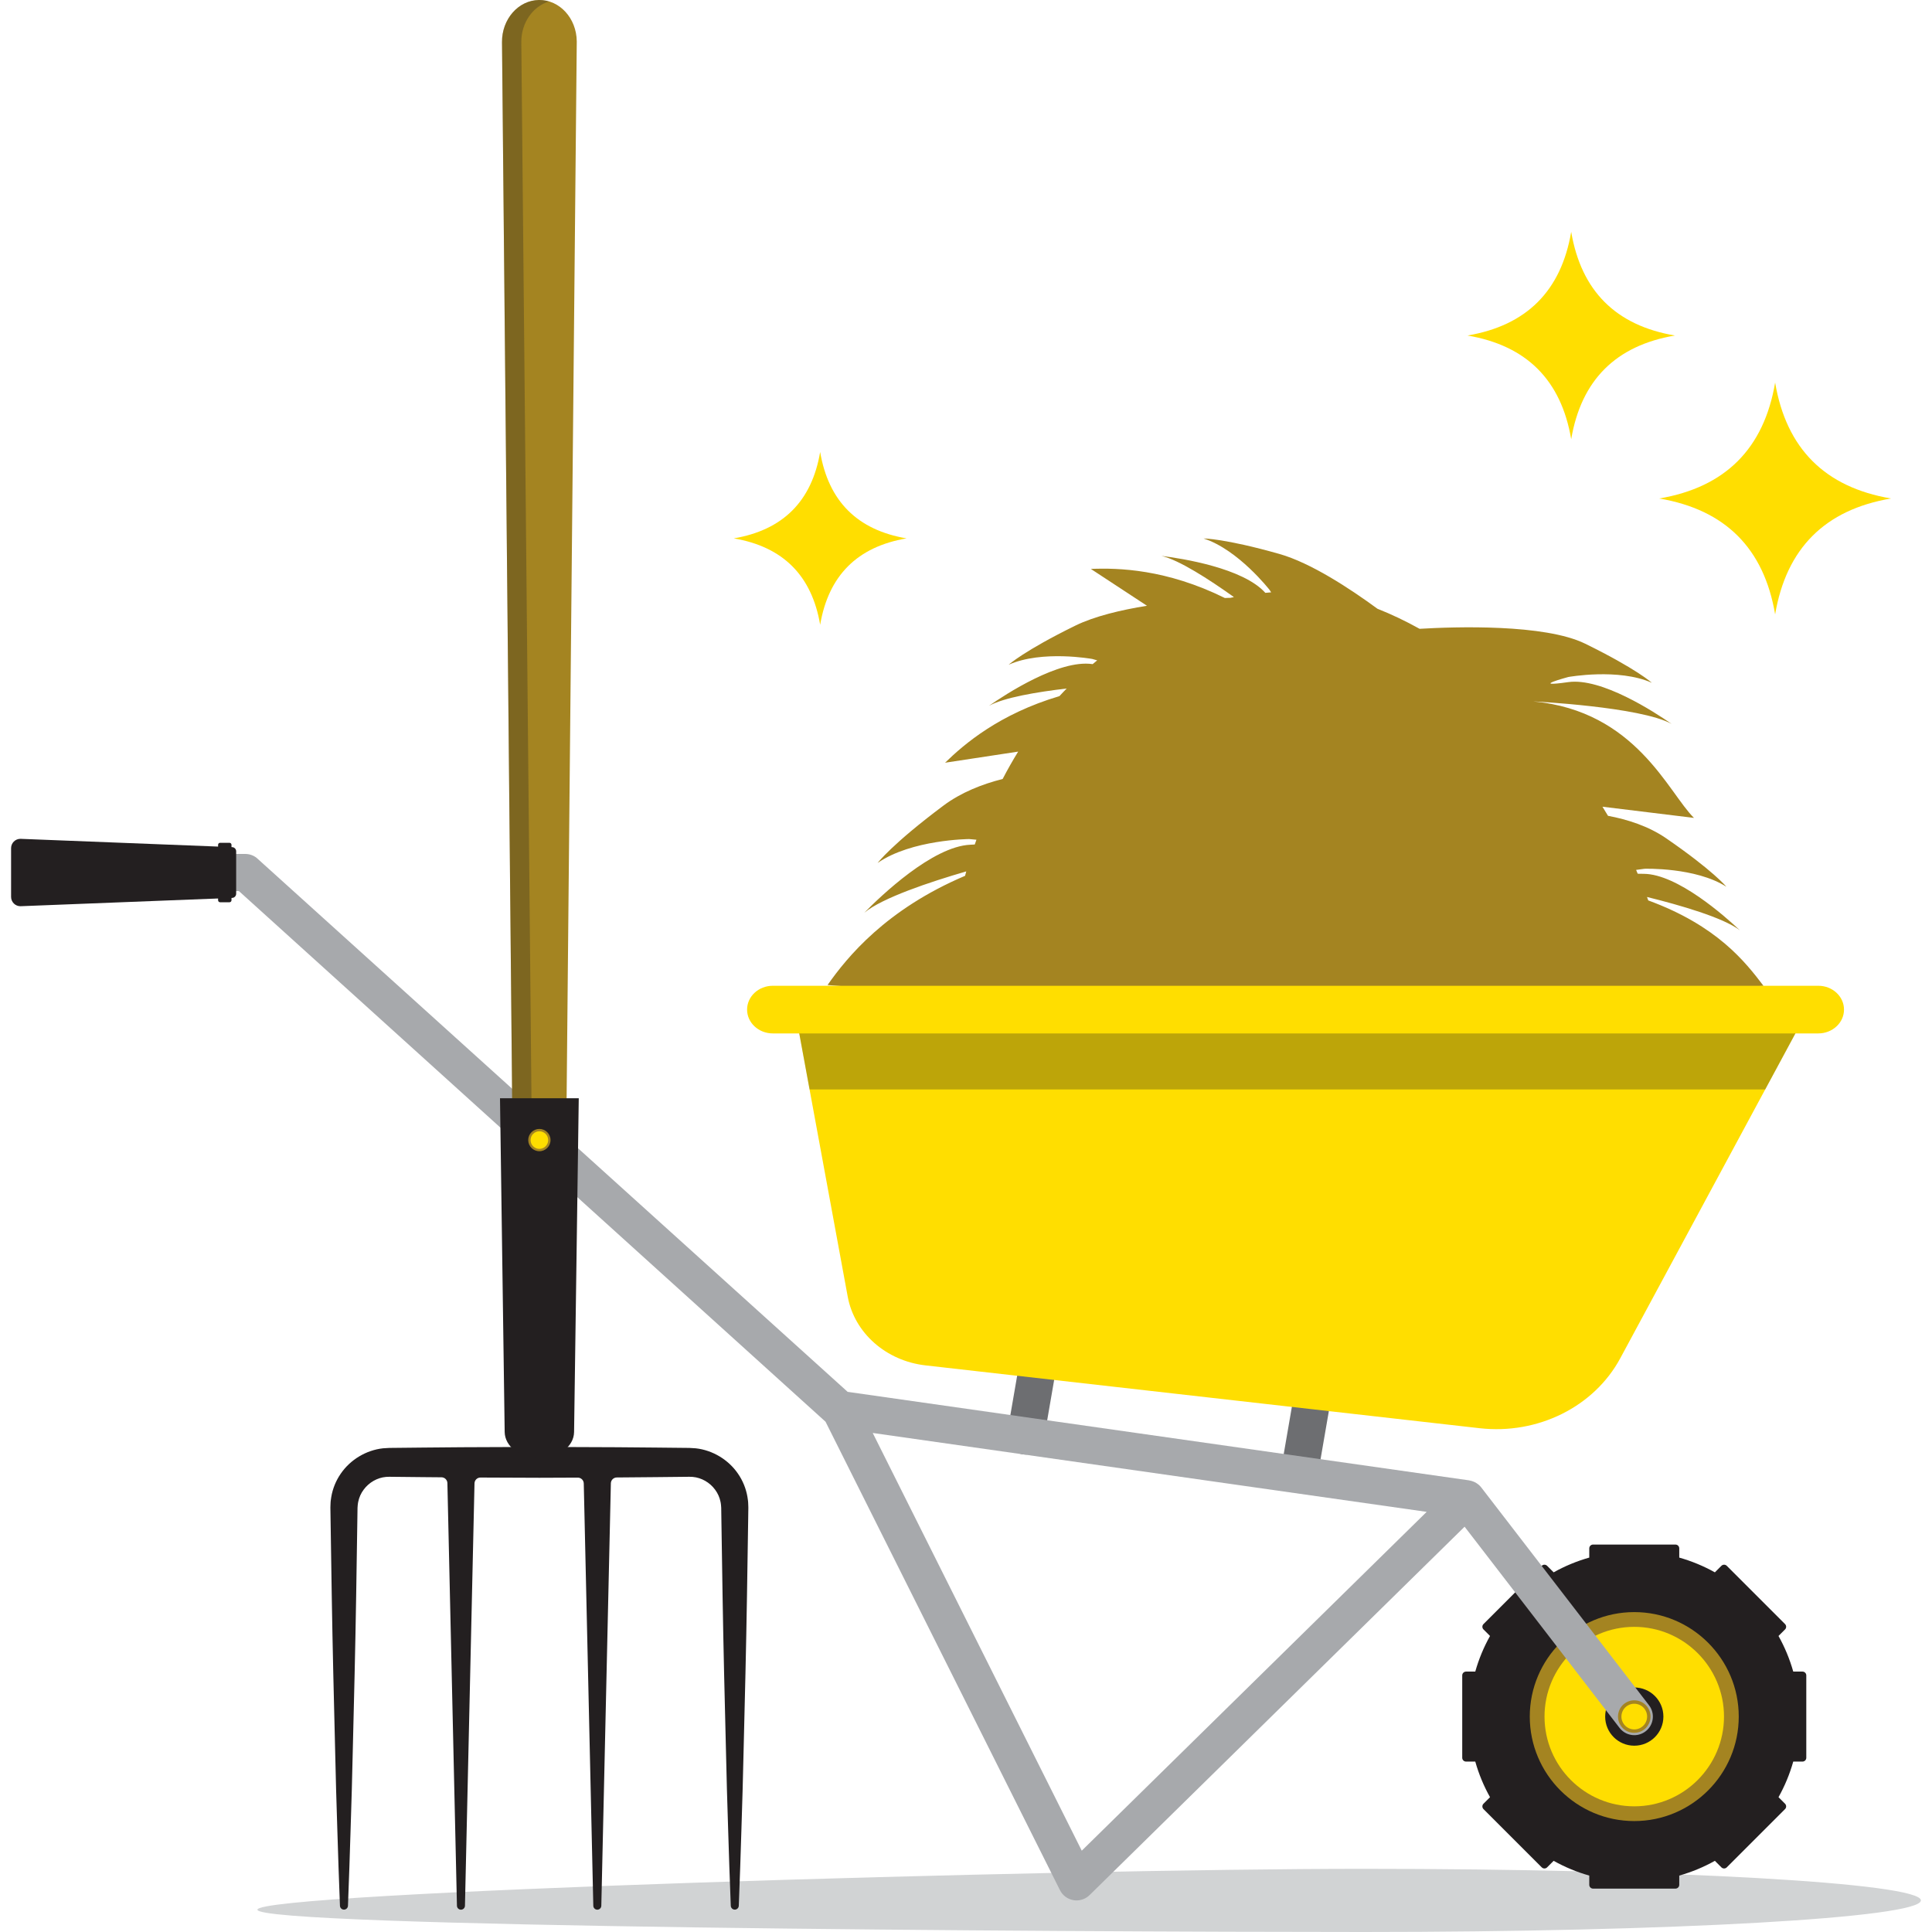 <?xml version="1.0" encoding="utf-8"?>
<!-- Generator: Adobe Illustrator 22.1.0, SVG Export Plug-In . SVG Version: 6.00 Build 0)  -->
<svg version="1.1" id="Layer_1" xmlns="http://www.w3.org/2000/svg" xmlns:xlink="http://www.w3.org/1999/xlink" x="0px" y="0px"
	 width="1000px" height="1000px" viewBox="0 0 1000 1000" style="enable-background:new 0 0 1000 1000;" xml:space="preserve">
<style type="text/css">
	.st0{fill:#A48421;}
	.st1{fill:#D1D3D4;}
	.st2{fill:#6D6E71;}
	.st3{fill:#FFDE00;}
	.st4{opacity:0.3;fill:#231F20;}
	.st5{fill:#231F20;}
	.st6{fill:#A7A9AC;}
</style>
<path class="st0" d="M912.798,510.286c-9.467-12.442-23.956-31.112-59.666-44.23c-0.215-0.593-0.423-1.19-0.643-1.782
	c16.996,4.198,39.426,10.656,48.057,17.234c-7.88-7.42-32.371-29.099-49.724-29.217c-1.188-0.008-2.222-0.025-3.15-0.047
	c-0.284-0.656-0.535-1.33-0.825-1.983c2.254-0.343,4.384-0.59,4.384-0.59s26.388-0.855,42.335,9.297c0,0-6.795-8.301-31.151-25.064
	c-9.139-6.29-20.049-9.759-30.113-11.638c-0.943-1.583-1.897-3.155-2.869-4.714l47.374,5.79
	c-13.224-12.908-29.93-55.388-83.195-60.289c0,0,55.488,2.731,71.595,11.634c-8.914-6.204-36.318-24.045-53.482-21.622
	c-20.723,2.926,0.021-2.652,0.021-2.652s25.978-4.713,43.24,2.993c0,0-7.938-7.216-34.487-20.228
	c-21.069-10.327-67.458-8.786-85.723-7.71c-7.328-4.081-14.621-7.536-21.804-10.378c-14.37-10.539-34.57-23.787-50.797-28.382
	c-28.448-8.055-39.176-7.989-39.176-7.989c17.993,5.799,34.174,26.662,34.174,26.662s0.312,0.48,0.773,1.209
	c-1.008,0.073-2.003,0.174-3.003,0.263c-11.551-12.879-43.131-17.806-53.766-19.127c9.027,2.082,24.419,11.981,37.5,21.318
	c-0.724,0.136-1.428,0.309-2.147,0.454l0.028-0.074c0,0-0.931,0.025-2.577,0.095c-30.287-14.964-55.118-15.643-69.357-15.05
	l29.048,19.062c-13.321,2.15-27.112,5.4-37.099,10.295c-26.549,13.013-34.487,20.229-34.487,20.229
	c17.263-7.706,43.24-2.993,43.24-2.993s1.124,0.303,2.583,0.728c-0.789,0.639-1.564,1.299-2.342,1.954
	c-0.077-0.011-0.142-0.019-0.22-0.03c-17.163-2.423-44.568,15.418-53.482,21.622c7.788-4.305,24.761-7.166,40.243-8.973
	c-1.253,1.307-2.524,2.591-3.742,3.941c-31.057,9.207-49.251,24.765-59.195,34.471l37.83-5.752
	c-2.82,4.577-5.501,9.296-8.028,14.165c-10.464,2.641-21.465,6.912-30.676,13.801c-26.741,19.999-34.041,29.669-34.041,29.669
	c17.545-12.166,47.363-12.373,47.363-12.373s1.717,0.132,3.787,0.344c-0.292,0.824-0.59,1.644-0.875,2.474
	c-0.724,0.041-1.491,0.081-2.334,0.12c-19.555,0.903-46.235,26.439-54.829,35.191c9.32-7.713,33.853-15.891,52.764-21.386
	c-0.215,0.755-0.403,1.53-0.613,2.288c-40.913,17.355-61.073,42.1-71.176,56.521l60.677,4.912c-0.68,9.012-1.062,18.16-1.062,27.452
	c0,130.414,378.96,130.414,378.96,0c0-9.928-0.778-19.691-2.106-29.296L912.798,510.286z"/>
<path class="st1" d="M994.26,983.649c0,9.03-129.225,16.351-288.633,16.351s-572.386-2.511-572.386-11.542
	c0-9.03,412.979-21.16,572.386-21.16S994.26,974.619,994.26,983.649z"/>
<path class="st2" d="M530.872,752.874c-0.544,0-1.097-0.046-1.65-0.14c-5.234-0.905-8.743-5.882-7.842-11.117l9.554-55.345
	c0.908-5.234,5.885-8.73,11.117-7.842c5.234,0.905,8.743,5.882,7.842,11.117l-9.554,55.345
	C539.528,749.574,535.466,752.874,530.872,752.874z"/>
<path class="st2" d="M672.998,769.329c-0.54,0-1.094-0.046-1.647-0.14c-5.234-0.905-8.743-5.882-7.842-11.117l9.554-55.342
	c0.908-5.234,5.892-8.734,11.117-7.842c5.234,0.905,8.743,5.882,7.842,11.117l-9.554,55.342
	C681.657,766.029,677.594,769.329,672.998,769.329z"/>
<path class="st3" d="M813.248,227.352c-5.19-30.601-23.085-48.496-53.686-53.686c30.601-5.19,48.496-23.085,53.686-53.686
	c5.19,30.601,23.085,48.496,53.686,53.686C836.333,178.856,818.438,196.751,813.248,227.352z"/>
<path class="st3" d="M424.513,323.391c-4.324-25.494-19.232-40.402-44.726-44.726c25.494-4.323,40.402-19.232,44.726-44.726
	c4.323,25.494,19.232,40.402,44.726,44.726C443.745,282.989,428.836,297.898,424.513,323.391z"/>
<path class="st3" d="M918.807,318.006c-5.799-34.194-25.796-54.191-59.99-59.99c34.194-5.799,54.191-25.796,59.99-59.99
	c5.799,34.194,25.796,54.191,59.99,59.99C944.602,263.815,924.605,283.812,918.807,318.006z"/>
<path class="st3" d="M765.866,739.24l-286.796-32.517c-20.451-2.319-36.834-16.789-40.296-35.592l-27.356-148.567H935.95
	l-97.31,180.483C825.102,728.155,795.954,742.651,765.866,739.24z"/>
<polygon class="st4" points="419.029,563.896 913.665,563.896 935.95,522.564 411.419,522.564 "/>
<path class="st5" d="M934.933,867.181v42.64c0,1.088-0.882,1.969-1.969,1.969h-4.779c-1.834,6.491-4.406,12.668-7.635,18.434
	l3.379,3.379c0.769,0.769,0.769,2.016,0,2.785l-30.151,30.151c-0.769,0.769-2.016,0.769-2.785,0l-3.379-3.379
	c-5.765,3.229-11.943,5.802-18.434,7.635v4.779c0,1.088-0.882,1.969-1.969,1.969h-42.64c-1.088,0-1.969-0.882-1.969-1.969v-4.779
	c-6.491-1.834-12.668-4.406-18.434-7.635l-3.379,3.379c-0.769,0.769-2.016,0.769-2.785,0l-30.151-30.151
	c-0.769-0.769-0.769-2.016,0-2.785l3.379-3.379c-3.229-5.765-5.802-11.943-7.635-18.434h-4.779c-1.088,0-1.969-0.882-1.969-1.969
	v-42.64c0-1.088,0.882-1.969,1.969-1.969h4.779c1.834-6.491,4.406-12.668,7.635-18.434l-3.379-3.379
	c-0.769-0.769-0.769-2.016,0-2.785l30.151-30.151c0.769-0.769,2.016-0.769,2.785,0l3.379,3.379
	c5.765-3.229,11.943-5.802,18.434-7.635v-4.779c0-1.088,0.882-1.969,1.969-1.969h42.64c1.088,0,1.969,0.882,1.969,1.969v4.779
	c6.491,1.834,12.668,4.406,18.434,7.635l3.379-3.379c0.769-0.769,2.016-0.769,2.785,0l30.151,30.151
	c0.769,0.769,0.769,2.016,0,2.785l-3.379,3.379c3.229,5.765,5.802,11.943,7.635,18.434h4.779
	C934.051,865.211,934.933,866.093,934.933,867.181z"/>
<path class="st0" d="M845.89,942.581c-29.82,0-54.08-24.26-54.08-54.081c0-29.82,24.26-54.08,54.08-54.08
	c29.821,0,54.081,24.26,54.081,54.08C899.971,918.321,875.71,942.581,845.89,942.581z"/>
<path class="st3" d="M845.889,934.951c-25.612,0-46.449-20.837-46.449-46.45c0-25.612,20.837-46.449,46.449-46.449
	c25.613,0,46.45,20.837,46.45,46.449C892.339,914.114,871.503,934.951,845.889,934.951z"/>
<circle class="st5" cx="845.903" cy="888.501" r="15.069"/>
<path class="st6" d="M853.522,882.633l-86.833-112.744c-0.424-0.551-0.901-1.037-1.412-1.469c-0.06-0.052-0.131-0.087-0.192-0.137
	c-0.567-0.457-1.179-0.829-1.819-1.14c-0.186-0.091-0.37-0.171-0.562-0.249c-0.681-0.279-1.383-0.493-2.106-0.609
	c-0.06-0.01-0.111-0.042-0.172-0.05l-321.681-45.814L132.761,443.968c-1.675-1.277-3.723-1.969-5.831-1.969H21.129
	c-5.312,0-9.617,4.306-9.617,9.618c0,5.313,4.305,9.619,9.617,9.619h102.553l303.622,274.651l121.325,242.449
	c1.378,2.75,3.986,4.677,7.02,5.181c0.528,0.09,1.056,0.131,1.581,0.131c2.501,0,4.927-0.977,6.74-2.758l194.1-190.669
	l80.213,104.15c1.894,2.458,4.743,3.75,7.627,3.75c2.048,0,4.112-0.654,5.861-1.998C855.979,892.88,856.764,886.841,853.522,882.633
	z M559.919,957.909L451.722,741.701l286.723,40.834L559.919,957.909z"/>
<path class="st5" d="M122.237,462.597c0,1.16-0.917,2.114-2.076,2.159l-109.592,4.301c-2.667,0-4.829-2.162-4.829-4.829v-25.222
	c0-2.667,2.162-4.829,4.829-4.829l109.592,4.301c1.16,0.046,2.076,0.999,2.076,2.159V462.597z"/>
<path class="st5" d="M118.784,467.007h-4.859c-0.575,0-1.041-0.466-1.041-1.041V437.27c0-0.575,0.466-1.041,1.041-1.041h4.859
	c0.575,0,1.041,0.466,1.041,1.041v28.695C119.825,466.54,119.359,467.007,118.784,467.007z"/>
<circle class="st3" cx="845.89" cy="888.501" r="7.531"/>
<path class="st0" d="M845.889,896.917c-0.729,0-1.468-0.094-2.204-0.293c-4.479-1.217-7.132-5.853-5.918-10.329
	c0.589-2.171,1.986-3.981,3.939-5.098c1.95-1.117,4.229-1.403,6.39-0.82c2.171,0.589,3.981,1.986,5.098,3.939
	c1.117,1.95,1.409,4.219,0.82,6.39l0,0C852.995,894.45,849.593,896.917,845.889,896.917z M845.879,881.852
	c-1.146,0-2.275,0.299-3.294,0.882c-1.54,0.882-2.643,2.311-3.105,4.023c-0.466,1.716-0.238,3.506,0.645,5.046
	c0.882,1.54,2.311,2.643,4.023,3.109c1.712,0.472,3.506,0.238,5.046-0.645c1.54-0.882,2.643-2.311,3.109-4.023
	c0.465-1.716,0.238-3.509-0.645-5.049c-0.882-1.54-2.311-2.643-4.023-3.105C847.054,881.93,846.465,881.852,845.879,881.852z"/>
<path class="st0" d="M266.743,741.094l-6.91-719.228c-0.115-11.947,8.454-21.736,19.14-21.865
	c10.685-0.128,19.441,9.453,19.555,21.4c0.001,0.119,0.001,0.346,0,0.465l-6.91,719.228c-0.074,7.68-5.702,13.84-12.571,13.757
	C272.272,754.77,266.821,748.63,266.743,741.094z"/>
<path class="st4" d="M266.743,741.094c0.078,7.536,5.529,13.676,12.304,13.757c1.825,0.022,3.55-0.422,5.119-1.193
	c-4.332-2.144-7.365-6.963-7.423-12.564l-6.91-719.228c-0.097-10.095,6.015-18.624,14.356-21.111
	c-1.664-0.498-3.409-0.775-5.217-0.753c-10.685,0.128-19.254,9.918-19.14,21.865L266.743,741.094z"/>
<path class="st5" d="M171.022,781.058l0.072,5.009l0.624,40.073c0.435,26.715,1.088,53.43,1.757,80.145
	c0.312,13.358,0.639,26.715,1.106,40.073c0.431,13.357,0.824,26.715,1.379,40.073c0.047,1.065,0.903,1.943,1.988,1.988
	c1.146,0.048,2.113-0.843,2.16-1.988c0.555-13.358,0.948-26.715,1.379-40.073c0.467-13.358,0.793-26.715,1.106-40.073
	c0.669-26.715,1.322-53.43,1.757-80.145l0.624-40.073l0.072-5.009l0.009-0.626l0.036-0.454l0.062-0.879
	c0.004-0.59,0.192-1.152,0.258-1.731c0.457-2.28,1.416-4.443,2.804-6.298c2.741-3.745,7.052-6.229,11.596-6.622l1.727-0.065
	l2.505,0.026l5.009,0.052l10.018,0.104l9.448,0.082c1.664,0.014,3.016,1.348,3.053,3.011l4.943,218.772
	c0.027,1.101,0.915,2.002,2.027,2.027c1.146,0.026,2.095-0.882,2.121-2.027l4.94-218.642c0.038-1.679,1.413-3.018,3.092-3.011
	l30.484,0.122l19.884-0.08c1.679-0.007,3.055,1.333,3.092,3.011l4.939,218.599c0.027,1.101,0.915,2.002,2.027,2.027
	c1.145,0.026,2.095-0.882,2.121-2.027l4.941-218.68c0.038-1.669,1.398-3.005,3.068-3.011l0,0l20.036-0.174l10.018-0.104l5.009-0.052
	l2.505-0.026l1.727,0.065c4.544,0.394,8.856,2.877,11.596,6.622c1.388,1.854,2.347,4.017,2.804,6.298
	c0.066,0.578,0.254,1.14,0.258,1.731l0.062,0.879l0.036,0.454l0.009,0.626l0.072,5.009l0.624,40.073
	c0.435,26.715,1.088,53.43,1.757,80.145c0.312,13.358,0.639,26.715,1.106,40.073c0.431,13.357,0.824,26.715,1.379,40.073
	c0.047,1.065,0.903,1.943,1.988,1.988c1.146,0.048,2.113-0.843,2.16-1.988c0.555-13.358,0.948-26.715,1.379-40.073
	c0.467-13.358,0.793-26.715,1.106-40.073c0.669-26.715,1.322-53.43,1.757-80.145l0.624-40.073l0.072-5.009l0.009-0.626l-0.022-0.796
	l-0.064-1.622c-0.018-1.083-0.248-2.155-0.382-3.233c-0.729-4.292-2.415-8.436-4.905-12.021
	c-4.927-7.206-13.097-12.161-21.879-13.121c-1.087-0.091-2.2-0.148-3.274-0.198l-2.505-0.026l-5.009-0.052l-10.018-0.104
	l-20.036-0.174l-40.073-0.161l-40.073,0.161l-20.036,0.174l-10.018,0.104l-5.009,0.052l-2.505,0.026
	c-1.075,0.05-2.187,0.107-3.274,0.198c-8.782,0.96-16.953,5.915-21.879,13.121c-2.49,3.585-4.175,7.73-4.905,12.021
	c-0.134,1.078-0.364,2.149-0.382,3.233l-0.064,1.622l-0.022,0.796L171.022,781.058z"/>
<path class="st5" d="M297.142,741.222l2.42-172.773h-40.763l2.42,172.773c0.112,7.466,7.985,13.548,17.769,13.629
	C288.908,754.933,297.036,748.831,297.142,741.222z"/>
<circle class="st3" cx="279.181" cy="590.1" r="5.164"/>
<path class="st0" d="M279.181,595.872c-3.182,0-5.771-2.591-5.771-5.771c0-3.18,2.59-5.771,5.771-5.771
	c3.182,0,5.77,2.591,5.77,5.771C284.951,593.281,282.363,595.872,279.181,595.872z M279.181,585.547
	c-2.513,0-4.557,2.041-4.557,4.554c0,2.513,2.044,4.554,4.557,4.554c2.511,0,4.556-2.041,4.556-4.554
	C283.737,587.588,281.693,585.547,279.181,585.547z"/>
<path class="st3" d="M941.13,534.897H400.014c-7.358,0-13.322-5.521-13.322-12.333c0-6.812,5.964-12.333,13.322-12.333H941.13
	c7.358,0,13.322,5.521,13.322,12.333C954.452,529.376,948.488,534.897,941.13,534.897z"/>
</svg>
